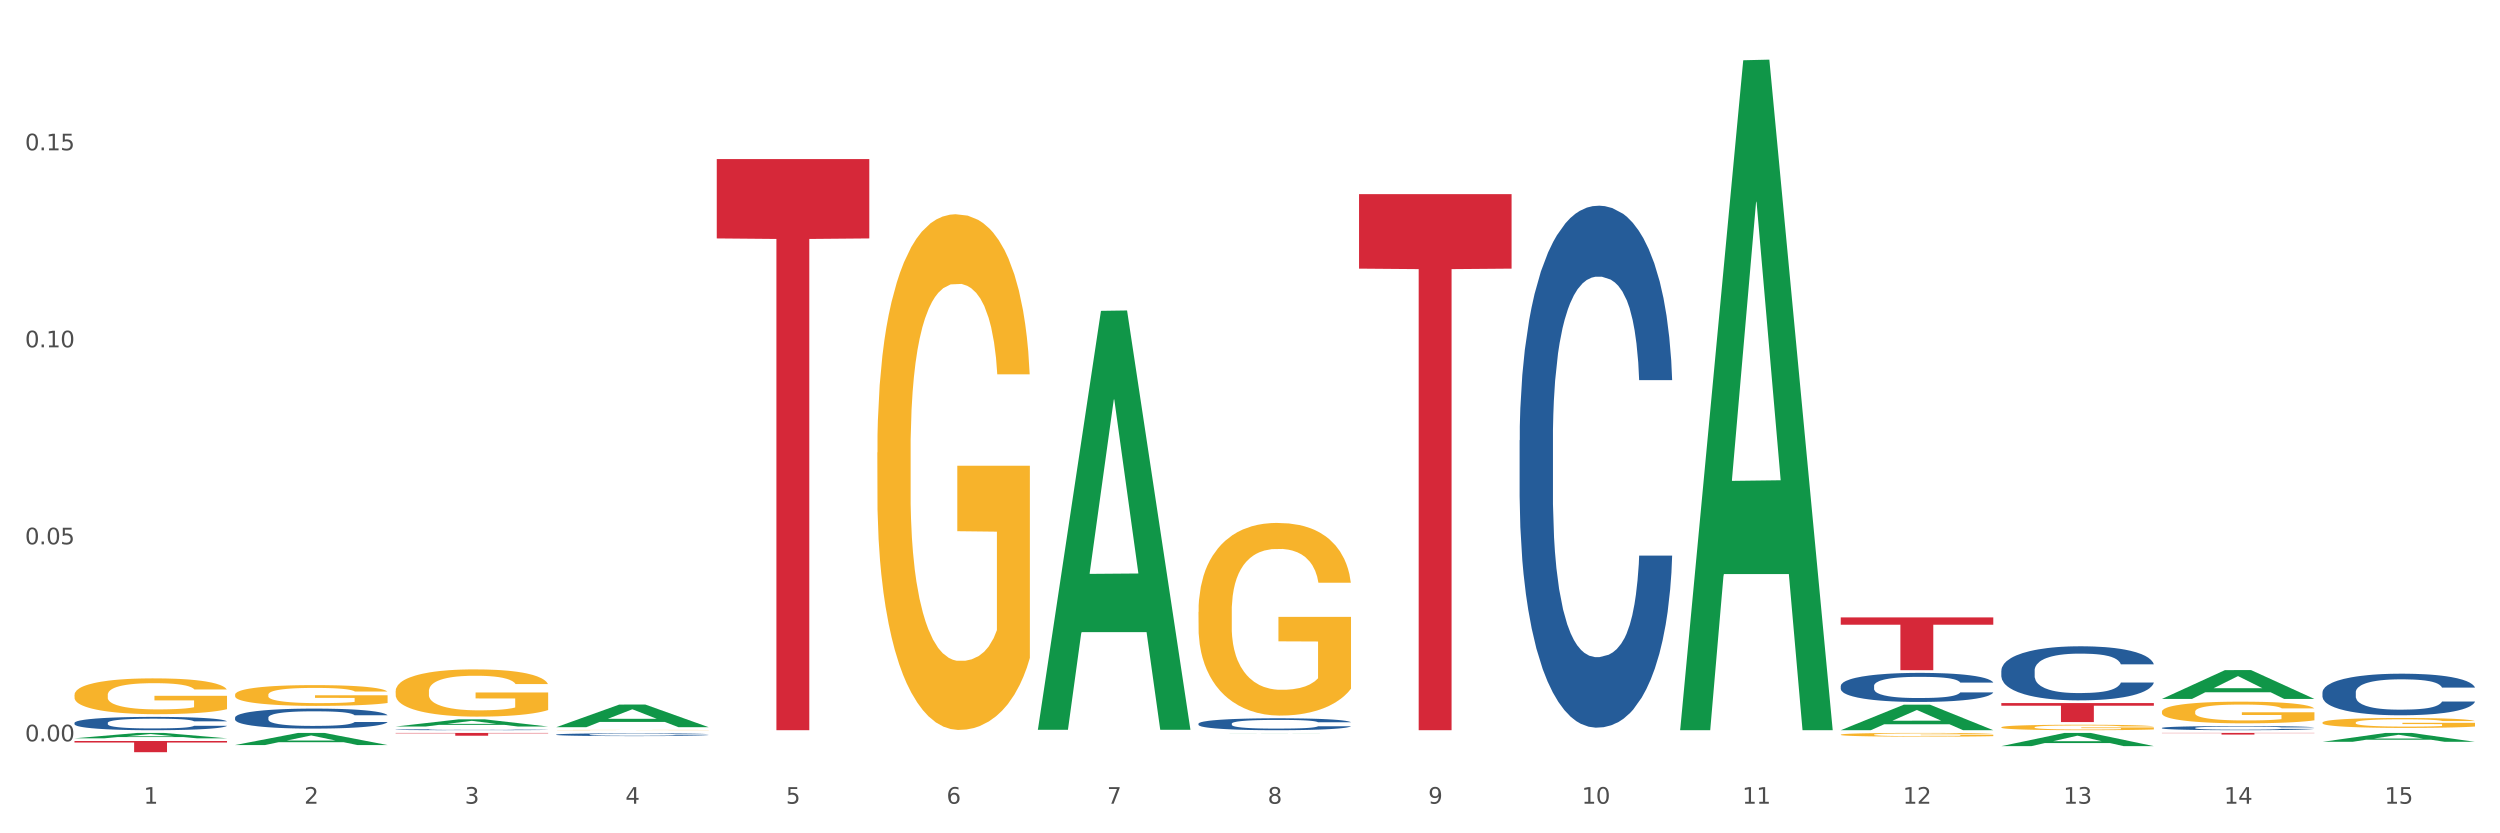 <?xml version="1.0" encoding="utf-8" standalone="no"?>
<!DOCTYPE svg PUBLIC "-//W3C//DTD SVG 1.1//EN"
  "http://www.w3.org/Graphics/SVG/1.1/DTD/svg11.dtd">
<svg xmlns:xlink="http://www.w3.org/1999/xlink" width="1080pt" height="360pt" viewBox="0 0 1080 360" xmlns="http://www.w3.org/2000/svg" version="1.1">
 <rect x="0" y="0" width="1080" height="360" fill="#333333" stroke="none"/>
 <defs>
  <style type="text/css">*{stroke-linejoin: round; stroke-linecap: butt}</style>
 </defs>
 <g id="figure_1">
  <g id="patch_1">
   <path d="M 0 360 
L 1080 360 
L 1080 0 
L 0 0 
z
" style="fill: #ffffff; stroke: #ffffff; stroke-linejoin: miter"/>
  </g>
  <g id="axes_1">
   <g id="matplotlib.axis_1">
    <g id="xtick_1">
     <g id="text_1">
      <!-- 1 -->
      <g style="fill: #4d4d4d" transform="translate(62.07 347.204) scale(0.096 -0.096)">
       <defs>
        <path id="DejaVuSans-31" d="M 794 531 
L 1825 531 
L 1825 4091 
L 703 3866 
L 703 4441 
L 1819 4666 
L 2450 4666 
L 2450 531 
L 3481 531 
L 3481 0 
L 794 0 
L 794 531 
z
" transform="scale(0.016)"/>
       </defs>
       <use xlink:href="#DejaVuSans-31"/>
      </g>
     </g>
    </g>
    <g id="xtick_2">
     <g id="text_2">
      <!-- 2 -->
      <g style="fill: #4d4d4d" transform="translate(131.436 347.204) scale(0.096 -0.096)">
       <defs>
        <path id="DejaVuSans-32" d="M 1228 531 
L 3431 531 
L 3431 0 
L 469 0 
L 469 531 
Q 828 903 1448 1529 
Q 2069 2156 2228 2338 
Q 2531 2678 2651 2914 
Q 2772 3150 2772 3378 
Q 2772 3750 2511 3984 
Q 2250 4219 1831 4219 
Q 1534 4219 1204 4116 
Q 875 4013 500 3803 
L 500 4441 
Q 881 4594 1212 4672 
Q 1544 4750 1819 4750 
Q 2544 4750 2975 4387 
Q 3406 4025 3406 3419 
Q 3406 3131 3298 2873 
Q 3191 2616 2906 2266 
Q 2828 2175 2409 1742 
Q 1991 1309 1228 531 
z
" transform="scale(0.016)"/>
       </defs>
       <use xlink:href="#DejaVuSans-32"/>
      </g>
     </g>
    </g>
    <g id="xtick_3">
     <g id="text_3">
      <!-- 3 -->
      <g style="fill: #4d4d4d" transform="translate(200.802 347.204) scale(0.096 -0.096)">
       <defs>
        <path id="DejaVuSans-33" d="M 2597 2516 
Q 3050 2419 3304 2112 
Q 3559 1806 3559 1356 
Q 3559 666 3084 287 
Q 2609 -91 1734 -91 
Q 1441 -91 1130 -33 
Q 819 25 488 141 
L 488 750 
Q 750 597 1062 519 
Q 1375 441 1716 441 
Q 2309 441 2620 675 
Q 2931 909 2931 1356 
Q 2931 1769 2642 2001 
Q 2353 2234 1838 2234 
L 1294 2234 
L 1294 2753 
L 1863 2753 
Q 2328 2753 2575 2939 
Q 2822 3125 2822 3475 
Q 2822 3834 2567 4026 
Q 2313 4219 1838 4219 
Q 1578 4219 1281 4162 
Q 984 4106 628 3988 
L 628 4550 
Q 988 4650 1302 4700 
Q 1616 4750 1894 4750 
Q 2613 4750 3031 4423 
Q 3450 4097 3450 3541 
Q 3450 3153 3228 2886 
Q 3006 2619 2597 2516 
z
" transform="scale(0.016)"/>
       </defs>
       <use xlink:href="#DejaVuSans-33"/>
      </g>
     </g>
    </g>
    <g id="xtick_4">
     <g id="text_4">
      <!-- 4 -->
      <g style="fill: #4d4d4d" transform="translate(270.169 347.204) scale(0.096 -0.096)">
       <defs>
        <path id="DejaVuSans-34" d="M 2419 4116 
L 825 1625 
L 2419 1625 
L 2419 4116 
z
M 2253 4666 
L 3047 4666 
L 3047 1625 
L 3713 1625 
L 3713 1100 
L 3047 1100 
L 3047 0 
L 2419 0 
L 2419 1100 
L 313 1100 
L 313 1709 
L 2253 4666 
z
" transform="scale(0.016)"/>
       </defs>
       <use xlink:href="#DejaVuSans-34"/>
      </g>
     </g>
    </g>
    <g id="xtick_5">
     <g id="text_5">
      <!-- 5 -->
      <g style="fill: #4d4d4d" transform="translate(339.535 347.204) scale(0.096 -0.096)">
       <defs>
        <path id="DejaVuSans-35" d="M 691 4666 
L 3169 4666 
L 3169 4134 
L 1269 4134 
L 1269 2991 
Q 1406 3038 1543 3061 
Q 1681 3084 1819 3084 
Q 2600 3084 3056 2656 
Q 3513 2228 3513 1497 
Q 3513 744 3044 326 
Q 2575 -91 1722 -91 
Q 1428 -91 1123 -41 
Q 819 9 494 109 
L 494 744 
Q 775 591 1075 516 
Q 1375 441 1709 441 
Q 2250 441 2565 725 
Q 2881 1009 2881 1497 
Q 2881 1984 2565 2268 
Q 2250 2553 1709 2553 
Q 1456 2553 1204 2497 
Q 953 2441 691 2322 
L 691 4666 
z
" transform="scale(0.016)"/>
       </defs>
       <use xlink:href="#DejaVuSans-35"/>
      </g>
     </g>
    </g>
    <g id="xtick_6">
     <g id="text_6">
      <!-- 6 -->
      <g style="fill: #4d4d4d" transform="translate(408.901 347.204) scale(0.096 -0.096)">
       <defs>
        <path id="DejaVuSans-36" d="M 2113 2584 
Q 1688 2584 1439 2293 
Q 1191 2003 1191 1497 
Q 1191 994 1439 701 
Q 1688 409 2113 409 
Q 2538 409 2786 701 
Q 3034 994 3034 1497 
Q 3034 2003 2786 2293 
Q 2538 2584 2113 2584 
z
M 3366 4563 
L 3366 3988 
Q 3128 4100 2886 4159 
Q 2644 4219 2406 4219 
Q 1781 4219 1451 3797 
Q 1122 3375 1075 2522 
Q 1259 2794 1537 2939 
Q 1816 3084 2150 3084 
Q 2853 3084 3261 2657 
Q 3669 2231 3669 1497 
Q 3669 778 3244 343 
Q 2819 -91 2113 -91 
Q 1303 -91 875 529 
Q 447 1150 447 2328 
Q 447 3434 972 4092 
Q 1497 4750 2381 4750 
Q 2619 4750 2861 4703 
Q 3103 4656 3366 4563 
z
" transform="scale(0.016)"/>
       </defs>
       <use xlink:href="#DejaVuSans-36"/>
      </g>
     </g>
    </g>
    <g id="xtick_7">
     <g id="text_7">
      <!-- 7 -->
      <g style="fill: #4d4d4d" transform="translate(478.267 347.204) scale(0.096 -0.096)">
       <defs>
        <path id="DejaVuSans-37" d="M 525 4666 
L 3525 4666 
L 3525 4397 
L 1831 0 
L 1172 0 
L 2766 4134 
L 525 4134 
L 525 4666 
z
" transform="scale(0.016)"/>
       </defs>
       <use xlink:href="#DejaVuSans-37"/>
      </g>
     </g>
    </g>
    <g id="xtick_8">
     <g id="text_8">
      <!-- 8 -->
      <g style="fill: #4d4d4d" transform="translate(547.634 347.204) scale(0.096 -0.096)">
       <defs>
        <path id="DejaVuSans-38" d="M 2034 2216 
Q 1584 2216 1326 1975 
Q 1069 1734 1069 1313 
Q 1069 891 1326 650 
Q 1584 409 2034 409 
Q 2484 409 2743 651 
Q 3003 894 3003 1313 
Q 3003 1734 2745 1975 
Q 2488 2216 2034 2216 
z
M 1403 2484 
Q 997 2584 770 2862 
Q 544 3141 544 3541 
Q 544 4100 942 4425 
Q 1341 4750 2034 4750 
Q 2731 4750 3128 4425 
Q 3525 4100 3525 3541 
Q 3525 3141 3298 2862 
Q 3072 2584 2669 2484 
Q 3125 2378 3379 2068 
Q 3634 1759 3634 1313 
Q 3634 634 3220 271 
Q 2806 -91 2034 -91 
Q 1263 -91 848 271 
Q 434 634 434 1313 
Q 434 1759 690 2068 
Q 947 2378 1403 2484 
z
M 1172 3481 
Q 1172 3119 1398 2916 
Q 1625 2713 2034 2713 
Q 2441 2713 2670 2916 
Q 2900 3119 2900 3481 
Q 2900 3844 2670 4047 
Q 2441 4250 2034 4250 
Q 1625 4250 1398 4047 
Q 1172 3844 1172 3481 
z
" transform="scale(0.016)"/>
       </defs>
       <use xlink:href="#DejaVuSans-38"/>
      </g>
     </g>
    </g>
    <g id="xtick_9">
     <g id="text_9">
      <!-- 9 -->
      <g style="fill: #4d4d4d" transform="translate(617 347.204) scale(0.096 -0.096)">
       <defs>
        <path id="DejaVuSans-39" d="M 703 97 
L 703 672 
Q 941 559 1184 500 
Q 1428 441 1663 441 
Q 2288 441 2617 861 
Q 2947 1281 2994 2138 
Q 2813 1869 2534 1725 
Q 2256 1581 1919 1581 
Q 1219 1581 811 2004 
Q 403 2428 403 3163 
Q 403 3881 828 4315 
Q 1253 4750 1959 4750 
Q 2769 4750 3195 4129 
Q 3622 3509 3622 2328 
Q 3622 1225 3098 567 
Q 2575 -91 1691 -91 
Q 1453 -91 1209 -44 
Q 966 3 703 97 
z
M 1959 2075 
Q 2384 2075 2632 2365 
Q 2881 2656 2881 3163 
Q 2881 3666 2632 3958 
Q 2384 4250 1959 4250 
Q 1534 4250 1286 3958 
Q 1038 3666 1038 3163 
Q 1038 2656 1286 2365 
Q 1534 2075 1959 2075 
z
" transform="scale(0.016)"/>
       </defs>
       <use xlink:href="#DejaVuSans-39"/>
      </g>
     </g>
    </g>
    <g id="xtick_10">
     <g id="text_10">
      <!-- 10 -->
      <g style="fill: #4d4d4d" transform="translate(683.312 347.204) scale(0.096 -0.096)">
       <defs>
        <path id="DejaVuSans-30" d="M 2034 4250 
Q 1547 4250 1301 3770 
Q 1056 3291 1056 2328 
Q 1056 1369 1301 889 
Q 1547 409 2034 409 
Q 2525 409 2770 889 
Q 3016 1369 3016 2328 
Q 3016 3291 2770 3770 
Q 2525 4250 2034 4250 
z
M 2034 4750 
Q 2819 4750 3233 4129 
Q 3647 3509 3647 2328 
Q 3647 1150 3233 529 
Q 2819 -91 2034 -91 
Q 1250 -91 836 529 
Q 422 1150 422 2328 
Q 422 3509 836 4129 
Q 1250 4750 2034 4750 
z
" transform="scale(0.016)"/>
       </defs>
       <use xlink:href="#DejaVuSans-31"/>
       <use xlink:href="#DejaVuSans-30" transform="translate(63.623 0)"/>
      </g>
     </g>
    </g>
    <g id="xtick_11">
     <g id="text_11">
      <!-- 11 -->
      <g style="fill: #4d4d4d" transform="translate(752.678 347.204) scale(0.096 -0.096)">
       <use xlink:href="#DejaVuSans-31"/>
       <use xlink:href="#DejaVuSans-31" transform="translate(63.623 0)"/>
      </g>
     </g>
    </g>
    <g id="xtick_12">
     <g id="text_12">
      <!-- 12 -->
      <g style="fill: #4d4d4d" transform="translate(822.044 347.204) scale(0.096 -0.096)">
       <use xlink:href="#DejaVuSans-31"/>
       <use xlink:href="#DejaVuSans-32" transform="translate(63.623 0)"/>
      </g>
     </g>
    </g>
    <g id="xtick_13">
     <g id="text_13">
      <!-- 13 -->
      <g style="fill: #4d4d4d" transform="translate(891.411 347.204) scale(0.096 -0.096)">
       <use xlink:href="#DejaVuSans-31"/>
       <use xlink:href="#DejaVuSans-33" transform="translate(63.623 0)"/>
      </g>
     </g>
    </g>
    <g id="xtick_14">
     <g id="text_14">
      <!-- 14 -->
      <g style="fill: #4d4d4d" transform="translate(960.777 347.204) scale(0.096 -0.096)">
       <use xlink:href="#DejaVuSans-31"/>
       <use xlink:href="#DejaVuSans-34" transform="translate(63.623 0)"/>
      </g>
     </g>
    </g>
    <g id="xtick_15">
     <g id="text_15">
      <!-- 15 -->
      <g style="fill: #4d4d4d" transform="translate(1030.143 347.204) scale(0.096 -0.096)">
       <use xlink:href="#DejaVuSans-31"/>
       <use xlink:href="#DejaVuSans-35" transform="translate(63.623 0)"/>
      </g>
     </g>
    </g>
    <g id="xtick_16"/>
    <g id="xtick_17"/>
    <g id="xtick_18"/>
    <g id="xtick_19"/>
    <g id="xtick_20"/>
    <g id="xtick_21"/>
    <g id="xtick_22"/>
    <g id="xtick_23"/>
    <g id="xtick_24"/>
    <g id="xtick_25"/>
    <g id="xtick_26"/>
    <g id="xtick_27"/>
    <g id="xtick_28"/>
    <g id="xtick_29"/>
   </g>
   <g id="matplotlib.axis_2">
    <g id="ytick_1">
     <g id="text_16">
      <!-- 0.00 -->
      <g style="fill: #4d4d4d" transform="translate(10.8 320.263) scale(0.096 -0.096)">
       <defs>
        <path id="DejaVuSans-2e" d="M 684 794 
L 1344 794 
L 1344 0 
L 684 0 
L 684 794 
z
" transform="scale(0.016)"/>
       </defs>
       <use xlink:href="#DejaVuSans-30"/>
       <use xlink:href="#DejaVuSans-2e" transform="translate(63.623 0)"/>
       <use xlink:href="#DejaVuSans-30" transform="translate(95.41 0)"/>
       <use xlink:href="#DejaVuSans-30" transform="translate(159.033 0)"/>
      </g>
     </g>
    </g>
    <g id="ytick_2">
     <g id="text_17">
      <!-- 0.05 -->
      <g style="fill: #4d4d4d" transform="translate(10.8 235.153) scale(0.096 -0.096)">
       <use xlink:href="#DejaVuSans-30"/>
       <use xlink:href="#DejaVuSans-2e" transform="translate(63.623 0)"/>
       <use xlink:href="#DejaVuSans-30" transform="translate(95.41 0)"/>
       <use xlink:href="#DejaVuSans-35" transform="translate(159.033 0)"/>
      </g>
     </g>
    </g>
    <g id="ytick_3">
     <g id="text_18">
      <!-- 0.10 -->
      <g style="fill: #4d4d4d" transform="translate(10.8 150.043) scale(0.096 -0.096)">
       <use xlink:href="#DejaVuSans-30"/>
       <use xlink:href="#DejaVuSans-2e" transform="translate(63.623 0)"/>
       <use xlink:href="#DejaVuSans-31" transform="translate(95.41 0)"/>
       <use xlink:href="#DejaVuSans-30" transform="translate(159.033 0)"/>
      </g>
     </g>
    </g>
    <g id="ytick_4">
     <g id="text_19">
      <!-- 0.15 -->
      <g style="fill: #4d4d4d" transform="translate(10.8 64.933) scale(0.096 -0.096)">
       <use xlink:href="#DejaVuSans-30"/>
       <use xlink:href="#DejaVuSans-2e" transform="translate(63.623 0)"/>
       <use xlink:href="#DejaVuSans-31" transform="translate(95.41 0)"/>
       <use xlink:href="#DejaVuSans-35" transform="translate(159.033 0)"/>
      </g>
     </g>
    </g>
    <g id="ytick_5"/>
    <g id="ytick_6"/>
    <g id="ytick_7"/>
    <g id="ytick_8"/>
   </g>
   <g id="PolyCollection_1">
    <path d="M 32.175 318.943 
L 32.243 318.941 
L 59.417 316.618 
L 70.695 316.616 
L 98.073 318.947 
L 85.029 318.947 
L 79.119 318.404 
L 51.061 318.404 
L 50.857 318.413 
L 45.151 318.947 
L 32.175 318.947 
L 32.175 318.943 
L 54.594 318.08 
L 75.586 318.078 
L 65.192 317.113 
L 65.056 317.108 
L 64.92 317.115 
L 54.526 318.078 
L 54.594 318.08 
L 32.175 318.943 
z
" clip-path="url(#p300f08dc35)" style="fill: #109648"/>
    <path d="M 101.541 321.851 
L 101.609 321.847 
L 128.784 316.621 
L 140.061 316.616 
L 167.439 321.861 
L 154.395 321.861 
L 148.485 320.64 
L 120.427 320.64 
L 120.224 320.66 
L 114.517 321.861 
L 101.541 321.861 
L 101.541 321.851 
L 123.96 319.911 
L 144.952 319.906 
L 134.558 317.734 
L 134.422 317.724 
L 134.286 317.739 
L 123.892 319.906 
L 123.96 319.911 
L 101.541 321.851 
z
" clip-path="url(#p300f08dc35)" style="fill: #109648"/>
    <path d="M 170.907 313.855 
L 170.975 313.852 
L 198.15 310.757 
L 209.427 310.754 
L 236.805 313.861 
L 223.762 313.861 
L 217.851 313.137 
L 189.794 313.137 
L 189.59 313.149 
L 183.883 313.861 
L 170.907 313.861 
L 170.907 313.855 
L 193.326 312.705 
L 214.319 312.703 
L 203.924 311.416 
L 203.788 311.41 
L 203.653 311.419 
L 193.258 312.703 
L 193.326 312.705 
L 170.907 313.855 
z
" clip-path="url(#p300f08dc35)" style="fill: #109648"/>
    <path d="M 240.274 314.145 
L 240.342 314.136 
L 267.516 304.375 
L 278.793 304.366 
L 306.172 314.163 
L 293.128 314.163 
L 287.217 311.882 
L 259.16 311.882 
L 258.956 311.919 
L 253.249 314.163 
L 240.274 314.163 
L 240.274 314.145 
L 262.693 310.52 
L 283.685 310.511 
L 273.291 306.454 
L 273.155 306.435 
L 273.019 306.463 
L 262.625 310.511 
L 262.693 310.52 
L 240.274 314.145 
z
" clip-path="url(#p300f08dc35)" style="fill: #109648"/>
    <path d="M 587.105 83.866 
L 653.003 83.866 
L 653.003 116.049 
L 627.081 116.266 
L 627.081 315.452 
L 612.871 315.452 
L 612.871 116.266 
L 587.105 116.049 
L 587.105 84.083 
L 587.105 83.866 
z
" clip-path="url(#p300f08dc35)" style="fill: #d62839"/>
    <path d="M 309.64 68.711 
L 375.538 68.711 
L 375.538 103 
L 349.616 103.231 
L 349.616 315.452 
L 335.406 315.452 
L 335.406 103.231 
L 309.64 103 
L 309.64 68.942 
L 309.64 68.711 
z
" clip-path="url(#p300f08dc35)" style="fill: #d62839"/>
    <path d="M 170.907 316.616 
L 236.805 316.616 
L 236.805 316.786 
L 210.883 316.787 
L 210.883 317.838 
L 196.673 317.838 
L 196.673 316.787 
L 170.907 316.786 
L 170.907 316.617 
L 170.907 316.616 
z
" clip-path="url(#p300f08dc35)" style="fill: #d62839"/>
    <path d="M 32.175 320.111 
L 98.073 320.111 
L 98.073 320.783 
L 72.151 320.788 
L 72.151 324.95 
L 57.941 324.95 
L 57.941 320.788 
L 32.175 320.783 
L 32.175 320.115 
L 32.175 320.111 
z
" clip-path="url(#p300f08dc35)" style="fill: #d62839"/>
    <path d="M 517.739 317.015 
L 517.806 317.015 
L 544.981 316.958 
L 556.258 316.958 
L 583.636 317.015 
L 570.593 317.015 
L 564.682 317.002 
L 536.625 317.002 
L 536.421 317.002 
L 530.714 317.015 
L 517.739 317.015 
L 517.739 317.015 
L 540.157 316.994 
L 561.15 316.994 
L 550.755 316.97 
L 550.62 316.97 
L 550.484 316.97 
L 540.089 316.994 
L 540.157 316.994 
L 517.739 317.015 
z
" clip-path="url(#p300f08dc35)" style="fill: #109648"/>
    <path d="M 448.372 314.94 
L 448.44 314.77 
L 475.615 134.288 
L 486.892 134.118 
L 514.27 315.281 
L 501.227 315.281 
L 495.316 273.095 
L 467.259 273.095 
L 467.055 273.775 
L 461.348 315.281 
L 448.372 315.281 
L 448.372 314.94 
L 470.791 247.919 
L 491.783 247.749 
L 481.389 172.732 
L 481.253 172.392 
L 481.117 172.902 
L 470.723 247.749 
L 470.791 247.919 
L 448.372 314.94 
z
" clip-path="url(#p300f08dc35)" style="fill: #109648"/>
    <path d="M 795.203 266.707 
L 861.101 266.707 
L 861.101 269.877 
L 835.179 269.898 
L 835.179 289.52 
L 820.969 289.52 
L 820.969 269.898 
L 795.203 269.877 
L 795.203 266.728 
L 795.203 266.707 
z
" clip-path="url(#p300f08dc35)" style="fill: #d62839"/>
    <path d="M 864.57 322.326 
L 864.638 322.32 
L 891.812 316.621 
L 903.089 316.616 
L 930.468 322.336 
L 917.424 322.336 
L 911.513 321.004 
L 883.456 321.004 
L 883.252 321.026 
L 877.545 322.336 
L 864.57 322.336 
L 864.57 322.326 
L 886.989 320.209 
L 907.981 320.204 
L 897.587 317.835 
L 897.451 317.824 
L 897.315 317.841 
L 886.921 320.204 
L 886.989 320.209 
L 864.57 322.326 
z
" clip-path="url(#p300f08dc35)" style="fill: #109648"/>
    <path d="M 1003.302 320.463 
L 1003.37 320.459 
L 1030.544 316.62 
L 1041.822 316.616 
L 1069.2 320.47 
L 1056.156 320.47 
L 1050.246 319.573 
L 1022.188 319.573 
L 1021.984 319.587 
L 1016.278 320.47 
L 1003.302 320.47 
L 1003.302 320.463 
L 1025.721 319.037 
L 1046.713 319.033 
L 1036.319 317.437 
L 1036.183 317.43 
L 1036.047 317.441 
L 1025.653 319.033 
L 1025.721 319.037 
L 1003.302 320.463 
z
" clip-path="url(#p300f08dc35)" style="fill: #109648"/>
    <path d="M 725.837 314.908 
L 725.905 314.636 
L 753.08 26.032 
L 764.357 25.759 
L 791.735 315.452 
L 778.691 315.452 
L 772.781 247.993 
L 744.723 247.993 
L 744.52 249.082 
L 738.813 315.452 
L 725.837 315.452 
L 725.837 314.908 
L 748.256 207.736 
L 769.248 207.464 
L 758.854 87.506 
L 758.718 86.962 
L 758.582 87.778 
L 748.188 207.464 
L 748.256 207.736 
L 725.837 314.908 
z
" clip-path="url(#p300f08dc35)" style="fill: #109648"/>
    <path d="M 933.936 316.616 
L 999.834 316.616 
L 999.834 316.716 
L 973.912 316.717 
L 973.912 317.337 
L 959.702 317.337 
L 959.702 316.717 
L 933.936 316.716 
L 933.936 316.617 
L 933.936 316.616 
z
" clip-path="url(#p300f08dc35)" style="fill: #d62839"/>
    <path d="M 864.57 303.727 
L 930.468 303.727 
L 930.468 304.866 
L 904.546 304.873 
L 904.546 311.921 
L 890.335 311.921 
L 890.335 304.873 
L 864.57 304.866 
L 864.57 303.735 
L 864.57 303.727 
z
" clip-path="url(#p300f08dc35)" style="fill: #d62839"/>
    <path d="M 795.203 315.432 
L 795.271 315.421 
L 822.446 304.421 
L 833.723 304.41 
L 861.101 315.452 
L 848.058 315.452 
L 842.147 312.881 
L 814.09 312.881 
L 813.886 312.923 
L 808.179 315.452 
L 795.203 315.452 
L 795.203 315.432 
L 817.622 311.347 
L 838.615 311.336 
L 828.22 306.764 
L 828.084 306.743 
L 827.949 306.774 
L 817.554 311.336 
L 817.622 311.347 
L 795.203 315.432 
z
" clip-path="url(#p300f08dc35)" style="fill: #109648"/>
    <path d="M 933.936 301.93 
L 934.004 301.918 
L 961.178 289.487 
L 972.456 289.475 
L 999.834 301.953 
L 986.79 301.953 
L 980.88 299.048 
L 952.822 299.048 
L 952.618 299.094 
L 946.912 301.953 
L 933.936 301.953 
L 933.936 301.93 
L 956.355 297.313 
L 977.347 297.302 
L 966.953 292.135 
L 966.817 292.111 
L 966.681 292.146 
L 956.287 297.302 
L 956.355 297.313 
L 933.936 301.93 
z
" clip-path="url(#p300f08dc35)" style="fill: #109648"/>
    <path d="M 240.274 317.332 
L 240.352 317.331 
L 240.352 317.3 
L 240.585 317.258 
L 241.442 317.181 
L 242.533 317.123 
L 244.402 317.054 
L 245.415 317.025 
L 246.739 316.993 
L 249.465 316.942 
L 252.581 316.897 
L 254.762 316.873 
L 256.398 316.858 
L 260.059 316.83 
L 262.162 316.818 
L 264.343 316.808 
L 266.212 316.801 
L 269.328 316.794 
L 271.821 316.79 
L 274.703 316.789 
L 277.117 316.79 
L 280.311 316.795 
L 284.985 316.808 
L 286.776 316.816 
L 289.191 316.829 
L 291.683 316.847 
L 293.709 316.864 
L 296.045 316.89 
L 298.46 316.923 
L 300.797 316.965 
L 302.433 317.003 
L 303.757 317.044 
L 304.925 317.094 
L 305.782 317.148 
L 306.172 317.193 
L 291.917 317.193 
L 291.528 317.152 
L 290.749 317.108 
L 289.97 317.078 
L 289.113 317.054 
L 287.789 317.027 
L 286.62 317.009 
L 284.673 316.988 
L 282.881 316.975 
L 281.401 316.967 
L 279.61 316.96 
L 275.793 316.954 
L 273.067 316.954 
L 271.353 316.956 
L 269.25 316.961 
L 267.458 316.969 
L 265.355 316.982 
L 263.72 316.997 
L 262.084 317.016 
L 261.149 317.029 
L 259.747 317.053 
L 258.812 317.073 
L 257.566 317.107 
L 256.865 317.131 
L 255.619 317.194 
L 255.073 317.241 
L 254.84 317.273 
L 254.684 317.308 
L 254.684 317.48 
L 255.151 317.558 
L 255.541 317.591 
L 256.164 317.628 
L 257.332 317.677 
L 259.046 317.724 
L 260.838 317.758 
L 262.318 317.779 
L 263.72 317.795 
L 265.122 317.807 
L 266.835 317.818 
L 268.237 317.825 
L 270.341 317.831 
L 272.833 317.835 
L 274.78 317.835 
L 278.753 317.829 
L 280.545 317.824 
L 282.258 317.816 
L 284.128 317.804 
L 285.608 317.79 
L 286.465 317.781 
L 287.867 317.76 
L 288.957 317.737 
L 289.892 317.712 
L 290.515 317.69 
L 291.216 317.657 
L 291.761 317.619 
L 291.917 317.599 
L 306.172 317.599 
L 305.86 317.639 
L 305.315 317.678 
L 304.224 317.73 
L 303.367 317.76 
L 302.043 317.796 
L 300.641 317.827 
L 298.694 317.861 
L 296.902 317.886 
L 295.033 317.909 
L 293.008 317.928 
L 289.347 317.956 
L 288.022 317.964 
L 285.218 317.977 
L 283.037 317.985 
L 279.844 317.992 
L 276.572 317.997 
L 273.145 317.998 
L 270.107 317.996 
L 266.757 317.989 
L 264.654 317.983 
L 262.318 317.973 
L 259.591 317.957 
L 257.021 317.938 
L 254.606 317.916 
L 252.347 317.891 
L 250.244 317.862 
L 247.518 317.815 
L 245.493 317.768 
L 244.013 317.725 
L 243 317.689 
L 241.987 317.643 
L 241.442 317.611 
L 240.585 317.533 
L 240.274 317.462 
L 240.274 317.332 
z
" clip-path="url(#p300f08dc35)" style="fill: #255c99"/>
    <path d="M 517.739 312.613 
L 517.816 312.608 
L 517.816 312.476 
L 518.05 312.298 
L 518.907 311.968 
L 519.997 311.718 
L 521.867 311.426 
L 522.88 311.304 
L 524.204 311.167 
L 526.93 310.946 
L 530.046 310.758 
L 532.227 310.654 
L 533.863 310.588 
L 537.523 310.471 
L 539.627 310.419 
L 541.808 310.376 
L 543.677 310.348 
L 546.793 310.315 
L 549.285 310.301 
L 552.167 310.296 
L 554.582 310.301 
L 557.776 310.32 
L 562.449 310.376 
L 564.241 310.409 
L 566.656 310.466 
L 569.148 310.541 
L 571.173 310.616 
L 573.51 310.725 
L 575.925 310.866 
L 578.262 311.045 
L 579.898 311.21 
L 581.222 311.384 
L 582.39 311.596 
L 583.247 311.827 
L 583.636 312.02 
L 569.382 312.02 
L 568.992 311.846 
L 568.214 311.657 
L 567.435 311.53 
L 566.578 311.426 
L 565.254 311.309 
L 564.085 311.233 
L 562.138 311.144 
L 560.346 311.087 
L 558.866 311.054 
L 557.075 311.026 
L 553.258 310.998 
L 550.532 310.998 
L 548.818 311.007 
L 546.715 311.031 
L 544.923 311.064 
L 542.82 311.12 
L 541.184 311.182 
L 539.549 311.262 
L 538.614 311.318 
L 537.212 311.422 
L 536.277 311.506 
L 535.031 311.652 
L 534.33 311.756 
L 533.084 312.024 
L 532.538 312.222 
L 532.305 312.359 
L 532.149 312.509 
L 532.149 313.244 
L 532.616 313.574 
L 533.006 313.715 
L 533.629 313.875 
L 534.797 314.082 
L 536.511 314.285 
L 538.302 314.431 
L 539.782 314.52 
L 541.184 314.586 
L 542.587 314.638 
L 544.3 314.685 
L 545.702 314.713 
L 547.805 314.741 
L 550.298 314.756 
L 552.245 314.756 
L 556.218 314.732 
L 558.009 314.708 
L 559.723 314.676 
L 561.593 314.624 
L 563.073 314.567 
L 563.929 314.525 
L 565.331 314.435 
L 566.422 314.341 
L 567.357 314.233 
L 567.98 314.139 
L 568.681 313.997 
L 569.226 313.837 
L 569.382 313.753 
L 583.636 313.753 
L 583.325 313.922 
L 582.78 314.087 
L 581.689 314.308 
L 580.832 314.435 
L 579.508 314.591 
L 578.106 314.723 
L 576.159 314.869 
L 574.367 314.977 
L 572.498 315.071 
L 570.472 315.156 
L 566.811 315.274 
L 565.487 315.307 
L 562.683 315.363 
L 560.502 315.396 
L 557.308 315.429 
L 554.037 315.448 
L 550.61 315.452 
L 547.572 315.443 
L 544.222 315.415 
L 542.119 315.387 
L 539.782 315.344 
L 537.056 315.278 
L 534.486 315.198 
L 532.071 315.104 
L 529.812 314.996 
L 527.709 314.873 
L 524.983 314.671 
L 522.957 314.473 
L 521.477 314.289 
L 520.465 314.134 
L 519.452 313.936 
L 518.907 313.8 
L 518.05 313.47 
L 517.739 313.164 
L 517.739 312.613 
z
" clip-path="url(#p300f08dc35)" style="fill: #255c99"/>
    <path d="M 656.471 190.175 
L 656.549 189.97 
L 656.549 184.203 
L 656.783 176.378 
L 657.639 161.962 
L 658.73 151.047 
L 660.599 138.279 
L 661.612 132.924 
L 662.936 126.952 
L 665.662 117.273 
L 668.778 109.036 
L 670.959 104.505 
L 672.595 101.622 
L 676.256 96.473 
L 678.359 94.208 
L 680.54 92.355 
L 682.41 91.119 
L 685.525 89.677 
L 688.018 89.06 
L 690.9 88.854 
L 693.315 89.06 
L 696.508 89.883 
L 701.182 92.355 
L 702.973 93.796 
L 705.388 96.267 
L 707.881 99.562 
L 709.906 102.857 
L 712.243 107.594 
L 714.657 113.772 
L 716.994 121.598 
L 718.63 128.806 
L 719.954 136.425 
L 721.123 145.693 
L 721.979 155.784 
L 722.369 164.227 
L 708.114 164.227 
L 707.725 156.607 
L 706.946 148.37 
L 706.167 142.81 
L 705.31 138.279 
L 703.986 133.13 
L 702.818 129.835 
L 700.87 125.923 
L 699.079 123.451 
L 697.599 122.01 
L 695.807 120.774 
L 691.99 119.538 
L 689.264 119.538 
L 687.55 119.95 
L 685.447 120.98 
L 683.656 122.422 
L 681.553 124.893 
L 679.917 127.57 
L 678.281 131.071 
L 677.346 133.542 
L 675.944 138.073 
L 675.01 141.78 
L 673.763 148.164 
L 673.062 152.695 
L 671.816 164.433 
L 671.271 173.083 
L 671.037 179.055 
L 670.881 185.645 
L 670.881 217.771 
L 671.349 232.187 
L 671.738 238.365 
L 672.361 245.367 
L 673.53 254.428 
L 675.243 263.284 
L 677.035 269.668 
L 678.515 273.581 
L 679.917 276.464 
L 681.319 278.729 
L 683.033 280.789 
L 684.435 282.024 
L 686.538 283.26 
L 689.03 283.878 
L 690.978 283.878 
L 694.95 282.848 
L 696.742 281.818 
L 698.456 280.377 
L 700.325 278.111 
L 701.805 275.64 
L 702.662 273.787 
L 704.064 269.874 
L 705.154 265.755 
L 706.089 261.018 
L 706.712 256.9 
L 707.413 250.721 
L 707.959 243.72 
L 708.114 240.013 
L 722.369 240.013 
L 722.057 247.426 
L 721.512 254.634 
L 720.422 264.313 
L 719.565 269.874 
L 718.241 276.67 
L 716.838 282.436 
L 714.891 288.82 
L 713.1 293.557 
L 711.23 297.675 
L 709.205 301.382 
L 705.544 306.531 
L 704.22 307.972 
L 701.416 310.444 
L 699.235 311.885 
L 696.041 313.327 
L 692.769 314.151 
L 689.342 314.357 
L 686.304 313.945 
L 682.955 312.709 
L 680.852 311.473 
L 678.515 309.62 
L 675.789 306.737 
L 673.218 303.236 
L 670.803 299.117 
L 668.544 294.38 
L 666.441 289.026 
L 663.715 280.171 
L 661.69 271.521 
L 660.21 263.49 
L 659.197 256.694 
L 658.185 248.044 
L 657.639 242.072 
L 656.783 227.656 
L 656.471 214.27 
L 656.471 190.175 
z
" clip-path="url(#p300f08dc35)" style="fill: #255c99"/>
    <path d="M 795.203 296.328 
L 795.281 296.317 
L 795.281 295.996 
L 795.515 295.56 
L 796.372 294.757 
L 797.462 294.149 
L 799.332 293.437 
L 800.344 293.139 
L 801.669 292.806 
L 804.395 292.267 
L 807.511 291.808 
L 809.692 291.556 
L 811.327 291.395 
L 814.988 291.108 
L 817.092 290.982 
L 819.273 290.879 
L 821.142 290.81 
L 824.258 290.73 
L 826.75 290.695 
L 829.632 290.684 
L 832.047 290.695 
L 835.241 290.741 
L 839.914 290.879 
L 841.706 290.959 
L 844.121 291.097 
L 846.613 291.28 
L 848.638 291.464 
L 850.975 291.728 
L 853.39 292.072 
L 855.727 292.508 
L 857.362 292.909 
L 858.687 293.334 
L 859.855 293.85 
L 860.712 294.412 
L 861.101 294.883 
L 846.847 294.883 
L 846.457 294.458 
L 845.678 293.999 
L 844.899 293.69 
L 844.043 293.437 
L 842.718 293.15 
L 841.55 292.967 
L 839.603 292.749 
L 837.811 292.611 
L 836.331 292.531 
L 834.54 292.462 
L 830.723 292.393 
L 827.997 292.393 
L 826.283 292.416 
L 824.18 292.473 
L 822.388 292.554 
L 820.285 292.691 
L 818.649 292.841 
L 817.014 293.036 
L 816.079 293.173 
L 814.677 293.426 
L 813.742 293.632 
L 812.496 293.988 
L 811.795 294.24 
L 810.548 294.894 
L 810.003 295.376 
L 809.77 295.709 
L 809.614 296.076 
L 809.614 297.866 
L 810.081 298.669 
L 810.471 299.013 
L 811.094 299.403 
L 812.262 299.908 
L 813.976 300.401 
L 815.767 300.757 
L 817.247 300.975 
L 818.649 301.136 
L 820.051 301.262 
L 821.765 301.377 
L 823.167 301.445 
L 825.27 301.514 
L 827.763 301.549 
L 829.71 301.549 
L 833.683 301.491 
L 835.474 301.434 
L 837.188 301.354 
L 839.057 301.227 
L 840.537 301.09 
L 841.394 300.987 
L 842.796 300.769 
L 843.887 300.539 
L 844.822 300.275 
L 845.445 300.046 
L 846.146 299.702 
L 846.691 299.311 
L 846.847 299.105 
L 861.101 299.105 
L 860.79 299.518 
L 860.245 299.92 
L 859.154 300.459 
L 858.297 300.769 
L 856.973 301.147 
L 855.571 301.468 
L 853.624 301.824 
L 851.832 302.088 
L 849.963 302.317 
L 847.937 302.524 
L 844.276 302.811 
L 842.952 302.891 
L 840.148 303.029 
L 837.967 303.109 
L 834.773 303.189 
L 831.502 303.235 
L 828.074 303.247 
L 825.037 303.224 
L 821.687 303.155 
L 819.584 303.086 
L 817.247 302.983 
L 814.521 302.822 
L 811.951 302.627 
L 809.536 302.398 
L 807.277 302.134 
L 805.174 301.836 
L 802.448 301.342 
L 800.422 300.86 
L 798.942 300.413 
L 797.93 300.034 
L 796.917 299.552 
L 796.372 299.22 
L 795.515 298.417 
L 795.203 297.671 
L 795.203 296.328 
z
" clip-path="url(#p300f08dc35)" style="fill: #255c99"/>
    <path d="M 101.541 309.997 
L 101.619 309.99 
L 101.619 309.768 
L 101.853 309.468 
L 102.71 308.916 
L 103.8 308.497 
L 105.67 308.008 
L 106.682 307.802 
L 108.006 307.573 
L 110.733 307.202 
L 113.848 306.886 
L 116.029 306.713 
L 117.665 306.602 
L 121.326 306.405 
L 123.429 306.318 
L 125.61 306.247 
L 127.48 306.199 
L 130.595 306.144 
L 133.088 306.121 
L 135.97 306.113 
L 138.385 306.121 
L 141.578 306.152 
L 146.252 306.247 
L 148.044 306.302 
L 150.458 306.397 
L 152.951 306.523 
L 154.976 306.65 
L 157.313 306.831 
L 159.728 307.068 
L 162.064 307.368 
L 163.7 307.644 
L 165.024 307.937 
L 166.193 308.292 
L 167.05 308.679 
L 167.439 309.003 
L 153.185 309.003 
L 152.795 308.71 
L 152.016 308.395 
L 151.237 308.181 
L 150.38 308.008 
L 149.056 307.81 
L 147.888 307.684 
L 145.941 307.534 
L 144.149 307.439 
L 142.669 307.384 
L 140.877 307.336 
L 137.061 307.289 
L 134.334 307.289 
L 132.621 307.305 
L 130.518 307.344 
L 128.726 307.4 
L 126.623 307.494 
L 124.987 307.597 
L 123.351 307.731 
L 122.417 307.826 
L 121.015 308 
L 120.08 308.142 
L 118.834 308.387 
L 118.133 308.56 
L 116.886 309.01 
L 116.341 309.342 
L 116.107 309.571 
L 115.952 309.824 
L 115.952 311.056 
L 116.419 311.608 
L 116.808 311.845 
L 117.431 312.114 
L 118.6 312.461 
L 120.314 312.801 
L 122.105 313.045 
L 123.585 313.195 
L 124.987 313.306 
L 126.389 313.393 
L 128.103 313.472 
L 129.505 313.519 
L 131.608 313.566 
L 134.101 313.59 
L 136.048 313.59 
L 140.021 313.551 
L 141.812 313.511 
L 143.526 313.456 
L 145.395 313.369 
L 146.875 313.274 
L 147.732 313.203 
L 149.134 313.053 
L 150.225 312.895 
L 151.159 312.714 
L 151.783 312.556 
L 152.484 312.319 
L 153.029 312.05 
L 153.185 311.908 
L 167.439 311.908 
L 167.128 312.193 
L 166.582 312.469 
L 165.492 312.84 
L 164.635 313.053 
L 163.311 313.314 
L 161.909 313.535 
L 159.961 313.78 
L 158.17 313.961 
L 156.3 314.119 
L 154.275 314.261 
L 150.614 314.459 
L 149.29 314.514 
L 146.486 314.609 
L 144.305 314.664 
L 141.111 314.719 
L 137.84 314.751 
L 134.412 314.759 
L 131.374 314.743 
L 128.025 314.696 
L 125.922 314.648 
L 123.585 314.577 
L 120.859 314.467 
L 118.288 314.332 
L 115.874 314.174 
L 113.615 313.993 
L 111.512 313.788 
L 108.785 313.448 
L 106.76 313.116 
L 105.28 312.808 
L 104.267 312.548 
L 103.255 312.216 
L 102.71 311.987 
L 101.853 311.435 
L 101.541 310.921 
L 101.541 309.997 
z
" clip-path="url(#p300f08dc35)" style="fill: #255c99"/>
    <path d="M 933.936 314.458 
L 934.014 314.457 
L 934.014 314.41 
L 934.247 314.348 
L 935.104 314.232 
L 936.195 314.145 
L 938.064 314.043 
L 939.077 314 
L 940.401 313.952 
L 943.127 313.875 
L 946.243 313.809 
L 948.424 313.772 
L 950.06 313.749 
L 953.721 313.708 
L 955.824 313.69 
L 958.005 313.675 
L 959.874 313.665 
L 962.99 313.654 
L 965.483 313.649 
L 968.365 313.647 
L 970.779 313.649 
L 973.973 313.655 
L 978.647 313.675 
L 980.438 313.687 
L 982.853 313.706 
L 985.346 313.733 
L 987.371 313.759 
L 989.708 313.797 
L 992.122 313.847 
L 994.459 313.909 
L 996.095 313.967 
L 997.419 314.028 
L 998.587 314.102 
L 999.444 314.183 
L 999.834 314.25 
L 985.579 314.25 
L 985.19 314.189 
L 984.411 314.124 
L 983.632 314.079 
L 982.775 314.043 
L 981.451 314.001 
L 980.283 313.975 
L 978.335 313.944 
L 976.544 313.924 
L 975.064 313.912 
L 973.272 313.903 
L 969.455 313.893 
L 966.729 313.893 
L 965.015 313.896 
L 962.912 313.904 
L 961.121 313.916 
L 959.018 313.936 
L 957.382 313.957 
L 955.746 313.985 
L 954.811 314.005 
L 953.409 314.041 
L 952.475 314.071 
L 951.228 314.122 
L 950.527 314.158 
L 949.281 314.252 
L 948.736 314.321 
L 948.502 314.369 
L 948.346 314.422 
L 948.346 314.679 
L 948.814 314.795 
L 949.203 314.844 
L 949.826 314.9 
L 950.995 314.973 
L 952.708 315.044 
L 954.5 315.095 
L 955.98 315.126 
L 957.382 315.149 
L 958.784 315.167 
L 960.498 315.184 
L 961.9 315.194 
L 964.003 315.204 
L 966.495 315.208 
L 968.443 315.208 
L 972.415 315.2 
L 974.207 315.192 
L 975.92 315.18 
L 977.79 315.162 
L 979.27 315.143 
L 980.127 315.128 
L 981.529 315.096 
L 982.619 315.063 
L 983.554 315.025 
L 984.177 314.992 
L 984.878 314.943 
L 985.423 314.887 
L 985.579 314.857 
L 999.834 314.857 
L 999.522 314.917 
L 998.977 314.974 
L 997.886 315.052 
L 997.03 315.096 
L 995.705 315.151 
L 994.303 315.197 
L 992.356 315.248 
L 990.564 315.286 
L 988.695 315.319 
L 986.67 315.349 
L 983.009 315.39 
L 981.685 315.401 
L 978.88 315.421 
L 976.699 315.433 
L 973.506 315.444 
L 970.234 315.451 
L 966.807 315.452 
L 963.769 315.449 
L 960.42 315.439 
L 958.317 315.429 
L 955.98 315.415 
L 953.253 315.391 
L 950.683 315.363 
L 948.268 315.33 
L 946.009 315.293 
L 943.906 315.25 
L 941.18 315.179 
L 939.155 315.11 
L 937.675 315.045 
L 936.662 314.991 
L 935.65 314.922 
L 935.104 314.874 
L 934.247 314.758 
L 933.936 314.651 
L 933.936 314.458 
z
" clip-path="url(#p300f08dc35)" style="fill: #255c99"/>
    <path d="M 1003.302 299.105 
L 1003.38 299.088 
L 1003.38 298.629 
L 1003.614 298.005 
L 1004.47 296.856 
L 1005.561 295.986 
L 1007.43 294.969 
L 1008.443 294.542 
L 1009.767 294.066 
L 1012.494 293.295 
L 1015.609 292.638 
L 1017.79 292.277 
L 1019.426 292.047 
L 1023.087 291.637 
L 1025.19 291.456 
L 1027.371 291.309 
L 1029.241 291.21 
L 1032.356 291.095 
L 1034.849 291.046 
L 1037.731 291.03 
L 1040.146 291.046 
L 1043.339 291.112 
L 1048.013 291.309 
L 1049.805 291.424 
L 1052.219 291.621 
L 1054.712 291.883 
L 1056.737 292.146 
L 1059.074 292.523 
L 1061.489 293.016 
L 1063.825 293.639 
L 1065.461 294.214 
L 1066.785 294.821 
L 1067.954 295.56 
L 1068.811 296.364 
L 1069.2 297.037 
L 1054.945 297.037 
L 1054.556 296.43 
L 1053.777 295.773 
L 1052.998 295.33 
L 1052.141 294.969 
L 1050.817 294.558 
L 1049.649 294.296 
L 1047.701 293.984 
L 1045.91 293.787 
L 1044.43 293.672 
L 1042.638 293.574 
L 1038.822 293.475 
L 1036.095 293.475 
L 1034.382 293.508 
L 1032.278 293.59 
L 1030.487 293.705 
L 1028.384 293.902 
L 1026.748 294.115 
L 1025.112 294.394 
L 1024.178 294.591 
L 1022.775 294.952 
L 1021.841 295.248 
L 1020.594 295.757 
L 1019.893 296.118 
L 1018.647 297.053 
L 1018.102 297.743 
L 1017.868 298.219 
L 1017.712 298.744 
L 1017.712 301.304 
L 1018.18 302.453 
L 1018.569 302.945 
L 1019.192 303.504 
L 1020.361 304.226 
L 1022.074 304.931 
L 1023.866 305.44 
L 1025.346 305.752 
L 1026.748 305.982 
L 1028.15 306.162 
L 1029.864 306.327 
L 1031.266 306.425 
L 1033.369 306.523 
L 1035.862 306.573 
L 1037.809 306.573 
L 1041.781 306.491 
L 1043.573 306.409 
L 1045.287 306.294 
L 1047.156 306.113 
L 1048.636 305.916 
L 1049.493 305.768 
L 1050.895 305.457 
L 1051.986 305.128 
L 1052.92 304.751 
L 1053.543 304.423 
L 1054.244 303.93 
L 1054.79 303.372 
L 1054.945 303.077 
L 1069.2 303.077 
L 1068.888 303.668 
L 1068.343 304.242 
L 1067.253 305.013 
L 1066.396 305.457 
L 1065.072 305.998 
L 1063.67 306.458 
L 1061.722 306.967 
L 1059.931 307.344 
L 1058.061 307.672 
L 1056.036 307.968 
L 1052.375 308.378 
L 1051.051 308.493 
L 1048.247 308.69 
L 1046.066 308.805 
L 1042.872 308.92 
L 1039.6 308.985 
L 1036.173 309.002 
L 1033.135 308.969 
L 1029.786 308.871 
L 1027.683 308.772 
L 1025.346 308.624 
L 1022.62 308.395 
L 1020.049 308.116 
L 1017.634 307.787 
L 1015.376 307.41 
L 1013.272 306.983 
L 1010.546 306.277 
L 1008.521 305.588 
L 1007.041 304.948 
L 1006.028 304.406 
L 1005.016 303.717 
L 1004.47 303.241 
L 1003.614 302.092 
L 1003.302 301.025 
L 1003.302 299.105 
z
" clip-path="url(#p300f08dc35)" style="fill: #255c99"/>
    <path d="M 170.907 315.217 
L 170.985 315.216 
L 170.985 315.205 
L 171.219 315.19 
L 172.076 315.163 
L 173.166 315.142 
L 175.036 315.118 
L 176.048 315.108 
L 177.373 315.097 
L 180.099 315.078 
L 183.215 315.062 
L 185.396 315.054 
L 187.031 315.048 
L 190.692 315.039 
L 192.796 315.034 
L 194.977 315.031 
L 196.846 315.028 
L 199.962 315.026 
L 202.454 315.025 
L 205.336 315.024 
L 207.751 315.025 
L 210.945 315.026 
L 215.618 315.031 
L 217.41 315.034 
L 219.825 315.038 
L 222.317 315.044 
L 224.342 315.051 
L 226.679 315.06 
L 229.094 315.071 
L 231.431 315.086 
L 233.066 315.1 
L 234.391 315.115 
L 235.559 315.132 
L 236.416 315.151 
L 236.805 315.167 
L 222.551 315.167 
L 222.161 315.153 
L 221.382 315.137 
L 220.604 315.127 
L 219.747 315.118 
L 218.422 315.108 
L 217.254 315.102 
L 215.307 315.095 
L 213.515 315.09 
L 212.035 315.087 
L 210.244 315.085 
L 206.427 315.082 
L 203.701 315.082 
L 201.987 315.083 
L 199.884 315.085 
L 198.092 315.088 
L 195.989 315.093 
L 194.353 315.098 
L 192.718 315.104 
L 191.783 315.109 
L 190.381 315.118 
L 189.446 315.125 
L 188.2 315.137 
L 187.499 315.145 
L 186.252 315.168 
L 185.707 315.184 
L 185.474 315.195 
L 185.318 315.208 
L 185.318 315.269 
L 185.785 315.296 
L 186.175 315.308 
L 186.798 315.321 
L 187.966 315.339 
L 189.68 315.355 
L 191.471 315.368 
L 192.951 315.375 
L 194.353 315.381 
L 195.755 315.385 
L 197.469 315.389 
L 198.871 315.391 
L 200.974 315.393 
L 203.467 315.395 
L 205.414 315.395 
L 209.387 315.393 
L 211.178 315.391 
L 212.892 315.388 
L 214.761 315.384 
L 216.241 315.379 
L 217.098 315.375 
L 218.5 315.368 
L 219.591 315.36 
L 220.526 315.351 
L 221.149 315.343 
L 221.85 315.332 
L 222.395 315.318 
L 222.551 315.311 
L 236.805 315.311 
L 236.494 315.325 
L 235.949 315.339 
L 234.858 315.357 
L 234.001 315.368 
L 232.677 315.381 
L 231.275 315.392 
L 229.328 315.404 
L 227.536 315.413 
L 225.667 315.421 
L 223.641 315.428 
L 219.98 315.438 
L 218.656 315.44 
L 215.852 315.445 
L 213.671 315.448 
L 210.477 315.451 
L 207.206 315.452 
L 203.779 315.452 
L 200.741 315.452 
L 197.391 315.449 
L 195.288 315.447 
L 192.951 315.443 
L 190.225 315.438 
L 187.655 315.431 
L 185.24 315.424 
L 182.981 315.415 
L 180.878 315.404 
L 178.152 315.388 
L 176.126 315.371 
L 174.646 315.356 
L 173.634 315.343 
L 172.621 315.327 
L 172.076 315.315 
L 171.219 315.288 
L 170.907 315.262 
L 170.907 315.217 
z
" clip-path="url(#p300f08dc35)" style="fill: #255c99"/>
    <path d="M 864.57 289.693 
L 864.648 289.671 
L 864.648 289.074 
L 864.881 288.263 
L 865.738 286.769 
L 866.829 285.637 
L 868.698 284.314 
L 869.711 283.759 
L 871.035 283.14 
L 873.761 282.137 
L 876.877 281.283 
L 879.058 280.814 
L 880.694 280.515 
L 884.355 279.981 
L 886.458 279.746 
L 888.639 279.554 
L 890.508 279.426 
L 893.624 279.277 
L 896.117 279.213 
L 898.999 279.191 
L 901.413 279.213 
L 904.607 279.298 
L 909.281 279.554 
L 911.072 279.704 
L 913.487 279.96 
L 915.979 280.301 
L 918.005 280.643 
L 920.341 281.134 
L 922.756 281.774 
L 925.093 282.585 
L 926.729 283.332 
L 928.053 284.122 
L 929.221 285.082 
L 930.078 286.128 
L 930.468 287.003 
L 916.213 287.003 
L 915.824 286.214 
L 915.045 285.36 
L 914.266 284.784 
L 913.409 284.314 
L 912.085 283.78 
L 910.916 283.439 
L 908.969 283.033 
L 907.177 282.777 
L 905.697 282.628 
L 903.906 282.5 
L 900.089 282.372 
L 897.363 282.372 
L 895.649 282.414 
L 893.546 282.521 
L 891.754 282.671 
L 889.651 282.927 
L 888.016 283.204 
L 886.38 283.567 
L 885.445 283.823 
L 884.043 284.293 
L 883.108 284.677 
L 881.862 285.339 
L 881.161 285.808 
L 879.915 287.025 
L 879.369 287.921 
L 879.136 288.54 
L 878.98 289.223 
L 878.98 292.553 
L 879.447 294.047 
L 879.837 294.687 
L 880.46 295.413 
L 881.628 296.352 
L 883.342 297.27 
L 885.134 297.932 
L 886.614 298.337 
L 888.016 298.636 
L 889.418 298.871 
L 891.131 299.084 
L 892.533 299.212 
L 894.637 299.34 
L 897.129 299.404 
L 899.076 299.404 
L 903.049 299.298 
L 904.841 299.191 
L 906.554 299.042 
L 908.424 298.807 
L 909.904 298.551 
L 910.76 298.359 
L 912.163 297.953 
L 913.253 297.526 
L 914.188 297.035 
L 914.811 296.608 
L 915.512 295.968 
L 916.057 295.242 
L 916.213 294.858 
L 930.468 294.858 
L 930.156 295.627 
L 929.611 296.374 
L 928.52 297.377 
L 927.663 297.953 
L 926.339 298.657 
L 924.937 299.255 
L 922.99 299.917 
L 921.198 300.408 
L 919.329 300.835 
L 917.304 301.219 
L 913.643 301.752 
L 912.318 301.902 
L 909.514 302.158 
L 907.333 302.307 
L 904.14 302.457 
L 900.868 302.542 
L 897.441 302.563 
L 894.403 302.521 
L 891.053 302.393 
L 888.95 302.265 
L 886.614 302.073 
L 883.887 301.774 
L 881.317 301.411 
L 878.902 300.984 
L 876.643 300.493 
L 874.54 299.938 
L 871.814 299.02 
L 869.789 298.124 
L 868.309 297.291 
L 867.296 296.587 
L 866.283 295.691 
L 865.738 295.072 
L 864.881 293.577 
L 864.57 292.19 
L 864.57 289.693 
z
" clip-path="url(#p300f08dc35)" style="fill: #255c99"/>
    <path d="M 32.175 312.28 
L 32.253 312.275 
L 32.253 312.128 
L 32.487 311.928 
L 33.343 311.559 
L 34.434 311.281 
L 36.303 310.954 
L 37.316 310.818 
L 38.64 310.665 
L 41.366 310.418 
L 44.482 310.207 
L 46.663 310.092 
L 48.299 310.018 
L 51.96 309.886 
L 54.063 309.829 
L 56.244 309.781 
L 58.114 309.75 
L 61.229 309.713 
L 63.722 309.697 
L 66.604 309.692 
L 69.019 309.697 
L 72.212 309.718 
L 76.886 309.781 
L 78.677 309.818 
L 81.092 309.881 
L 83.585 309.965 
L 85.61 310.05 
L 87.947 310.171 
L 90.361 310.328 
L 92.698 310.528 
L 94.334 310.712 
L 95.658 310.907 
L 96.827 311.144 
L 97.683 311.402 
L 98.073 311.617 
L 83.818 311.617 
L 83.429 311.423 
L 82.65 311.212 
L 81.871 311.07 
L 81.014 310.954 
L 79.69 310.823 
L 78.522 310.739 
L 76.574 310.639 
L 74.783 310.576 
L 73.303 310.539 
L 71.511 310.507 
L 67.694 310.476 
L 64.968 310.476 
L 63.255 310.486 
L 61.151 310.512 
L 59.36 310.549 
L 57.257 310.612 
L 55.621 310.681 
L 53.985 310.77 
L 53.05 310.833 
L 51.648 310.949 
L 50.714 311.044 
L 49.467 311.207 
L 48.766 311.323 
L 47.52 311.623 
L 46.975 311.843 
L 46.741 311.996 
L 46.585 312.164 
L 46.585 312.985 
L 47.053 313.353 
L 47.442 313.511 
L 48.065 313.69 
L 49.234 313.922 
L 50.947 314.148 
L 52.739 314.311 
L 54.219 314.411 
L 55.621 314.484 
L 57.023 314.542 
L 58.737 314.595 
L 60.139 314.627 
L 62.242 314.658 
L 64.734 314.674 
L 66.682 314.674 
L 70.654 314.648 
L 72.446 314.621 
L 74.16 314.584 
L 76.029 314.527 
L 77.509 314.463 
L 78.366 314.416 
L 79.768 314.316 
L 80.858 314.211 
L 81.793 314.09 
L 82.416 313.985 
L 83.117 313.827 
L 83.663 313.648 
L 83.818 313.553 
L 98.073 313.553 
L 97.761 313.743 
L 97.216 313.927 
L 96.126 314.174 
L 95.269 314.316 
L 93.945 314.49 
L 92.542 314.637 
L 90.595 314.8 
L 88.804 314.921 
L 86.934 315.026 
L 84.909 315.121 
L 81.248 315.253 
L 79.924 315.289 
L 77.12 315.353 
L 74.939 315.389 
L 71.745 315.426 
L 68.473 315.447 
L 65.046 315.452 
L 62.008 315.442 
L 58.659 315.41 
L 56.556 315.379 
L 54.219 315.331 
L 51.493 315.258 
L 48.922 315.168 
L 46.507 315.063 
L 44.248 314.942 
L 42.145 314.805 
L 39.419 314.579 
L 37.394 314.358 
L 35.914 314.153 
L 34.901 313.979 
L 33.889 313.758 
L 33.343 313.606 
L 32.487 313.238 
L 32.175 312.896 
L 32.175 312.28 
z
" clip-path="url(#p300f08dc35)" style="fill: #255c99"/>
    <path d="M 864.57 314.179 
L 864.647 314.177 
L 864.647 314.099 
L 864.803 314.032 
L 865.581 313.87 
L 866.748 313.736 
L 867.604 313.664 
L 868.46 313.606 
L 869.471 313.547 
L 870.716 313.487 
L 872.972 313.398 
L 874.373 313.353 
L 876.084 313.305 
L 879.196 313.236 
L 881.453 313.197 
L 883.787 313.165 
L 887.599 313.126 
L 890.089 313.109 
L 892.734 313.096 
L 895.924 313.087 
L 898.336 313.085 
L 903.626 313.091 
L 908.139 313.111 
L 910.317 313.126 
L 913.118 313.152 
L 914.596 313.169 
L 917.008 313.204 
L 919.498 313.249 
L 921.209 313.288 
L 923.777 313.361 
L 925.722 313.435 
L 927.511 313.526 
L 928.445 313.589 
L 929.145 313.647 
L 929.767 313.714 
L 930.39 313.82 
L 916.385 313.82 
L 915.841 313.744 
L 914.985 313.673 
L 913.74 313.604 
L 912.651 313.56 
L 910.784 313.506 
L 909.072 313.472 
L 907.283 313.446 
L 905.104 313.424 
L 903.393 313.413 
L 900.981 313.405 
L 896.235 313.407 
L 893.045 313.424 
L 890.867 313.446 
L 889.466 313.465 
L 888.221 313.487 
L 886.821 313.517 
L 885.187 313.563 
L 884.02 313.604 
L 882.853 313.656 
L 881.919 313.707 
L 881.064 313.768 
L 880.363 313.833 
L 879.819 313.9 
L 879.352 313.982 
L 878.963 314.118 
L 878.963 314.415 
L 879.119 314.482 
L 879.508 314.57 
L 879.974 314.637 
L 880.752 314.717 
L 881.453 314.771 
L 882.775 314.849 
L 884.253 314.914 
L 885.42 314.955 
L 886.587 314.99 
L 888.61 315.037 
L 890.867 315.076 
L 892.812 315.1 
L 895.457 315.122 
L 897.246 315.13 
L 898.802 315.135 
L 902.615 315.135 
L 905.338 315.128 
L 908.372 315.113 
L 910.706 315.094 
L 912.651 315.07 
L 914.829 315.031 
L 916.23 314.994 
L 916.23 314.542 
L 899.114 314.54 
L 899.114 314.239 
L 930.468 314.239 
L 930.468 315.122 
L 929.145 315.167 
L 927.667 315.208 
L 926.111 315.245 
L 923.777 315.29 
L 920.976 315.334 
L 918.486 315.364 
L 915.841 315.39 
L 912.729 315.414 
L 908.683 315.435 
L 906.193 315.444 
L 903.081 315.45 
L 899.425 315.452 
L 896.235 315.448 
L 893.123 315.437 
L 889.855 315.418 
L 886.665 315.39 
L 884.253 315.362 
L 881.842 315.327 
L 879.274 315.282 
L 877.251 315.238 
L 875.695 315.2 
L 873.984 315.15 
L 872.116 315.085 
L 870.716 315.027 
L 869.471 314.966 
L 868.149 314.888 
L 867.215 314.821 
L 866.281 314.737 
L 865.737 314.674 
L 865.114 314.577 
L 864.647 314.441 
L 864.57 314.179 
z
" clip-path="url(#p300f08dc35)" style="fill: #f7b32b"/>
    <path d="M 32.175 300.204 
L 32.253 300.189 
L 32.253 299.681 
L 32.408 299.242 
L 33.186 298.182 
L 34.353 297.306 
L 35.209 296.84 
L 36.065 296.458 
L 37.076 296.076 
L 38.321 295.681 
L 40.578 295.101 
L 41.978 294.804 
L 43.69 294.493 
L 46.802 294.041 
L 49.058 293.787 
L 51.392 293.575 
L 55.204 293.32 
L 57.694 293.207 
L 60.339 293.122 
L 63.529 293.066 
L 65.941 293.052 
L 71.231 293.094 
L 75.744 293.221 
L 77.922 293.32 
L 80.723 293.49 
L 82.201 293.603 
L 84.613 293.829 
L 87.103 294.126 
L 88.815 294.38 
L 91.382 294.861 
L 93.327 295.341 
L 95.116 295.935 
L 96.05 296.345 
L 96.75 296.727 
L 97.373 297.165 
L 97.995 297.857 
L 83.991 297.857 
L 83.446 297.363 
L 82.59 296.896 
L 81.346 296.444 
L 80.256 296.161 
L 78.389 295.808 
L 76.677 295.582 
L 74.888 295.412 
L 72.71 295.271 
L 70.998 295.2 
L 68.586 295.144 
L 63.84 295.158 
L 60.65 295.271 
L 58.472 295.412 
L 57.071 295.539 
L 55.827 295.681 
L 54.426 295.879 
L 52.792 296.175 
L 51.625 296.444 
L 50.458 296.783 
L 49.525 297.122 
L 48.669 297.518 
L 47.969 297.942 
L 47.424 298.38 
L 46.957 298.917 
L 46.568 299.808 
L 46.568 301.744 
L 46.724 302.182 
L 47.113 302.762 
L 47.58 303.2 
L 48.358 303.723 
L 49.058 304.076 
L 50.381 304.585 
L 51.859 305.009 
L 53.026 305.278 
L 54.193 305.504 
L 56.216 305.815 
L 58.472 306.069 
L 60.417 306.225 
L 63.062 306.366 
L 64.852 306.422 
L 66.408 306.451 
L 70.22 306.451 
L 72.943 306.408 
L 75.977 306.309 
L 78.311 306.182 
L 80.256 306.027 
L 82.435 305.772 
L 83.835 305.532 
L 83.835 302.578 
L 66.719 302.564 
L 66.719 300.599 
L 98.073 300.599 
L 98.073 306.366 
L 96.75 306.663 
L 95.272 306.931 
L 93.716 307.171 
L 91.382 307.468 
L 88.581 307.751 
L 86.091 307.949 
L 83.446 308.118 
L 80.334 308.274 
L 76.288 308.415 
L 73.799 308.472 
L 70.687 308.514 
L 67.03 308.528 
L 63.84 308.5 
L 60.728 308.429 
L 57.461 308.302 
L 54.271 308.118 
L 51.859 307.935 
L 49.447 307.709 
L 46.879 307.412 
L 44.857 307.129 
L 43.301 306.875 
L 41.589 306.55 
L 39.722 306.126 
L 38.321 305.744 
L 37.076 305.348 
L 35.754 304.839 
L 34.82 304.401 
L 33.887 303.85 
L 33.342 303.44 
L 32.72 302.804 
L 32.253 301.914 
L 32.175 300.204 
z
" clip-path="url(#p300f08dc35)" style="fill: #f7b32b"/>
    <path d="M 170.907 298.609 
L 170.985 298.59 
L 170.985 297.919 
L 171.141 297.341 
L 171.919 295.943 
L 173.086 294.787 
L 173.942 294.171 
L 174.798 293.668 
L 175.809 293.165 
L 177.054 292.643 
L 179.31 291.878 
L 180.71 291.487 
L 182.422 291.076 
L 185.534 290.48 
L 187.79 290.144 
L 190.124 289.865 
L 193.937 289.529 
L 196.426 289.38 
L 199.072 289.268 
L 202.261 289.193 
L 204.673 289.175 
L 209.964 289.231 
L 214.476 289.398 
L 216.655 289.529 
L 219.456 289.753 
L 220.934 289.902 
L 223.346 290.2 
L 225.835 290.592 
L 227.547 290.927 
L 230.114 291.561 
L 232.059 292.195 
L 233.849 292.978 
L 234.783 293.519 
L 235.483 294.022 
L 236.105 294.6 
L 236.728 295.514 
L 222.723 295.514 
L 222.179 294.861 
L 221.323 294.246 
L 220.078 293.649 
L 218.989 293.276 
L 217.122 292.81 
L 215.41 292.512 
L 213.62 292.288 
L 211.442 292.102 
L 209.73 292.009 
L 207.319 291.934 
L 202.573 291.953 
L 199.383 292.102 
L 197.204 292.288 
L 195.804 292.456 
L 194.559 292.643 
L 193.159 292.904 
L 191.525 293.295 
L 190.358 293.649 
L 189.191 294.097 
L 188.257 294.544 
L 187.401 295.066 
L 186.701 295.626 
L 186.157 296.204 
L 185.69 296.912 
L 185.301 298.087 
L 185.301 300.641 
L 185.456 301.219 
L 185.845 301.983 
L 186.312 302.561 
L 187.09 303.251 
L 187.79 303.717 
L 189.113 304.388 
L 190.591 304.948 
L 191.758 305.302 
L 192.925 305.6 
L 194.948 306.011 
L 197.204 306.346 
L 199.149 306.551 
L 201.795 306.738 
L 203.584 306.812 
L 205.14 306.85 
L 208.952 306.85 
L 211.675 306.794 
L 214.71 306.663 
L 217.044 306.495 
L 218.989 306.29 
L 221.167 305.955 
L 222.568 305.638 
L 222.568 301.741 
L 205.451 301.722 
L 205.451 299.131 
L 236.805 299.131 
L 236.805 306.738 
L 235.483 307.129 
L 234.004 307.483 
L 232.448 307.8 
L 230.114 308.192 
L 227.314 308.565 
L 224.824 308.826 
L 222.179 309.05 
L 219.067 309.255 
L 215.021 309.441 
L 212.531 309.516 
L 209.419 309.572 
L 205.763 309.59 
L 202.573 309.553 
L 199.461 309.46 
L 196.193 309.292 
L 193.003 309.05 
L 190.591 308.807 
L 188.179 308.509 
L 185.612 308.117 
L 183.589 307.744 
L 182.033 307.409 
L 180.321 306.98 
L 178.454 306.421 
L 177.054 305.917 
L 175.809 305.395 
L 174.486 304.724 
L 173.553 304.146 
L 172.619 303.419 
L 172.074 302.878 
L 171.452 302.039 
L 170.985 300.865 
L 170.907 298.609 
z
" clip-path="url(#p300f08dc35)" style="fill: #f7b32b"/>
    <path d="M 101.541 300.119 
L 101.619 300.11 
L 101.619 299.815 
L 101.775 299.561 
L 102.553 298.946 
L 103.72 298.437 
L 104.575 298.167 
L 105.431 297.945 
L 106.443 297.724 
L 107.688 297.494 
L 109.944 297.158 
L 111.344 296.986 
L 113.056 296.805 
L 116.168 296.543 
L 118.424 296.395 
L 120.758 296.272 
L 124.57 296.125 
L 127.06 296.059 
L 129.705 296.01 
L 132.895 295.977 
L 135.307 295.969 
L 140.598 295.993 
L 145.11 296.067 
L 147.289 296.125 
L 150.089 296.223 
L 151.568 296.289 
L 153.979 296.42 
L 156.469 296.592 
L 158.181 296.74 
L 160.748 297.019 
L 162.693 297.297 
L 164.483 297.642 
L 165.416 297.88 
L 166.117 298.101 
L 166.739 298.355 
L 167.361 298.757 
L 153.357 298.757 
L 152.812 298.47 
L 151.957 298.2 
L 150.712 297.937 
L 149.623 297.773 
L 147.755 297.568 
L 146.044 297.437 
L 144.254 297.338 
L 142.076 297.256 
L 140.364 297.215 
L 137.952 297.183 
L 133.206 297.191 
L 130.017 297.256 
L 127.838 297.338 
L 126.438 297.412 
L 125.193 297.494 
L 123.792 297.609 
L 122.159 297.781 
L 120.992 297.937 
L 119.825 298.134 
L 118.891 298.331 
L 118.035 298.56 
L 117.335 298.806 
L 116.79 299.061 
L 116.324 299.372 
L 115.935 299.889 
L 115.935 301.013 
L 116.09 301.267 
L 116.479 301.603 
L 116.946 301.857 
L 117.724 302.161 
L 118.424 302.366 
L 119.747 302.661 
L 121.225 302.907 
L 122.392 303.063 
L 123.559 303.194 
L 125.582 303.375 
L 127.838 303.522 
L 129.783 303.612 
L 132.428 303.694 
L 134.218 303.727 
L 135.774 303.744 
L 139.586 303.744 
L 142.309 303.719 
L 145.343 303.662 
L 147.678 303.588 
L 149.623 303.498 
L 151.801 303.35 
L 153.201 303.211 
L 153.201 301.496 
L 136.085 301.488 
L 136.085 300.348 
L 167.439 300.348 
L 167.439 303.694 
L 166.117 303.867 
L 164.638 304.022 
L 163.082 304.162 
L 160.748 304.334 
L 157.947 304.498 
L 155.458 304.613 
L 152.812 304.711 
L 149.7 304.802 
L 145.655 304.884 
L 143.165 304.916 
L 140.053 304.941 
L 136.396 304.949 
L 133.206 304.933 
L 130.094 304.892 
L 126.827 304.818 
L 123.637 304.711 
L 121.225 304.605 
L 118.813 304.474 
L 116.246 304.301 
L 114.223 304.137 
L 112.667 303.99 
L 110.955 303.801 
L 109.088 303.555 
L 107.688 303.334 
L 106.443 303.104 
L 105.12 302.809 
L 104.186 302.554 
L 103.253 302.235 
L 102.708 301.997 
L 102.086 301.628 
L 101.619 301.111 
L 101.541 300.119 
z
" clip-path="url(#p300f08dc35)" style="fill: #f7b32b"/>
    <path d="M 240.274 315.385 
L 240.351 315.385 
L 240.351 315.381 
L 240.507 315.377 
L 241.285 315.368 
L 242.452 315.361 
L 243.308 315.358 
L 244.164 315.354 
L 245.175 315.351 
L 246.42 315.348 
L 248.676 315.343 
L 250.077 315.341 
L 251.788 315.339 
L 254.9 315.335 
L 257.157 315.333 
L 259.491 315.331 
L 263.303 315.329 
L 265.793 315.328 
L 268.438 315.327 
L 271.628 315.327 
L 274.04 315.327 
L 279.33 315.327 
L 283.843 315.328 
L 286.021 315.329 
L 288.822 315.33 
L 290.3 315.331 
L 292.712 315.333 
L 295.202 315.336 
L 296.913 315.338 
L 299.481 315.341 
L 301.426 315.345 
L 303.215 315.35 
L 304.149 315.354 
L 304.849 315.357 
L 305.471 315.36 
L 306.094 315.366 
L 292.089 315.366 
L 291.545 315.362 
L 290.689 315.358 
L 289.444 315.354 
L 288.355 315.352 
L 286.488 315.349 
L 284.776 315.347 
L 282.987 315.346 
L 280.808 315.345 
L 279.097 315.344 
L 276.685 315.344 
L 271.939 315.344 
L 268.749 315.345 
L 266.571 315.346 
L 265.17 315.347 
L 263.925 315.348 
L 262.525 315.35 
L 260.891 315.352 
L 259.724 315.354 
L 258.557 315.357 
L 257.623 315.36 
L 256.768 315.363 
L 256.067 315.367 
L 255.523 315.37 
L 255.056 315.374 
L 254.667 315.382 
L 254.667 315.397 
L 254.823 315.401 
L 255.212 315.406 
L 255.678 315.409 
L 256.456 315.413 
L 257.157 315.416 
L 258.479 315.42 
L 259.957 315.424 
L 261.124 315.426 
L 262.291 315.428 
L 264.314 315.43 
L 266.571 315.433 
L 268.516 315.434 
L 271.161 315.435 
L 272.95 315.435 
L 274.506 315.436 
L 278.319 315.436 
L 281.042 315.435 
L 284.076 315.434 
L 286.41 315.433 
L 288.355 315.432 
L 290.533 315.43 
L 291.934 315.428 
L 291.934 315.404 
L 274.818 315.404 
L 274.818 315.388 
L 306.172 315.388 
L 306.172 315.435 
L 304.849 315.437 
L 303.371 315.44 
L 301.815 315.441 
L 299.481 315.444 
L 296.68 315.446 
L 294.19 315.448 
L 291.545 315.449 
L 288.433 315.45 
L 284.387 315.452 
L 281.897 315.452 
L 278.785 315.452 
L 275.129 315.452 
L 271.939 315.452 
L 268.827 315.452 
L 265.559 315.451 
L 262.369 315.449 
L 259.957 315.448 
L 257.546 315.446 
L 254.978 315.443 
L 252.955 315.441 
L 251.399 315.439 
L 249.688 315.436 
L 247.82 315.433 
L 246.42 315.43 
L 245.175 315.427 
L 243.853 315.423 
L 242.919 315.419 
L 241.985 315.414 
L 241.441 315.411 
L 240.818 315.406 
L 240.351 315.399 
L 240.274 315.385 
z
" clip-path="url(#p300f08dc35)" style="fill: #f7b32b"/>
    <path d="M 379.006 195.498 
L 379.084 195.295 
L 379.084 187.97 
L 379.24 181.662 
L 380.018 166.402 
L 381.185 153.786 
L 382.04 147.072 
L 382.896 141.578 
L 383.908 136.084 
L 385.152 130.387 
L 387.409 122.045 
L 388.809 117.772 
L 390.521 113.296 
L 393.633 106.784 
L 395.889 103.122 
L 398.223 100.07 
L 402.035 96.407 
L 404.525 94.78 
L 407.17 93.559 
L 410.36 92.745 
L 412.772 92.541 
L 418.062 93.152 
L 422.575 94.983 
L 424.753 96.407 
L 427.554 98.849 
L 429.032 100.477 
L 431.444 103.732 
L 433.934 108.005 
L 435.646 111.668 
L 438.213 118.586 
L 440.158 125.504 
L 441.948 134.05 
L 442.881 139.95 
L 443.581 145.444 
L 444.204 151.752 
L 444.826 161.722 
L 430.822 161.722 
L 430.277 154.6 
L 429.422 147.886 
L 428.177 141.375 
L 427.087 137.305 
L 425.22 132.218 
L 423.509 128.963 
L 421.719 126.521 
L 419.541 124.487 
L 417.829 123.469 
L 415.417 122.655 
L 410.671 122.859 
L 407.481 124.487 
L 405.303 126.521 
L 403.903 128.352 
L 402.658 130.387 
L 401.257 133.236 
L 399.624 137.509 
L 398.456 141.375 
L 397.289 146.258 
L 396.356 151.141 
L 395.5 156.838 
L 394.8 162.943 
L 394.255 169.25 
L 393.788 176.982 
L 393.399 189.801 
L 393.399 217.676 
L 393.555 223.984 
L 393.944 232.326 
L 394.411 238.634 
L 395.189 246.163 
L 395.889 251.249 
L 397.212 258.574 
L 398.69 264.678 
L 399.857 268.544 
L 401.024 271.8 
L 403.047 276.276 
L 405.303 279.939 
L 407.248 282.177 
L 409.893 284.212 
L 411.683 285.026 
L 413.239 285.433 
L 417.051 285.433 
L 419.774 284.822 
L 422.808 283.398 
L 425.142 281.567 
L 427.087 279.328 
L 429.266 275.666 
L 430.666 272.207 
L 430.666 229.681 
L 413.55 229.478 
L 413.55 201.195 
L 444.904 201.195 
L 444.904 284.212 
L 443.581 288.485 
L 442.103 292.351 
L 440.547 295.81 
L 438.213 300.082 
L 435.412 304.152 
L 432.923 307.001 
L 430.277 309.442 
L 427.165 311.68 
L 423.12 313.715 
L 420.63 314.529 
L 417.518 315.139 
L 413.861 315.343 
L 410.671 314.936 
L 407.559 313.919 
L 404.292 312.087 
L 401.102 309.442 
L 398.69 306.797 
L 396.278 303.541 
L 393.711 299.269 
L 391.688 295.199 
L 390.132 291.537 
L 388.42 286.857 
L 386.553 280.753 
L 385.152 275.259 
L 383.908 269.562 
L 382.585 262.237 
L 381.651 255.929 
L 380.718 247.994 
L 380.173 242.093 
L 379.551 232.937 
L 379.084 220.118 
L 379.006 195.498 
z
" clip-path="url(#p300f08dc35)" style="fill: #f7b32b"/>
    <path d="M 517.739 264.361 
L 517.816 264.285 
L 517.816 261.549 
L 517.972 259.192 
L 518.75 253.491 
L 519.917 248.779 
L 520.773 246.27 
L 521.629 244.218 
L 522.64 242.165 
L 523.885 240.037 
L 526.141 236.921 
L 527.542 235.324 
L 529.253 233.652 
L 532.365 231.22 
L 534.621 229.851 
L 536.956 228.711 
L 540.768 227.343 
L 543.257 226.735 
L 545.903 226.279 
L 549.093 225.975 
L 551.504 225.899 
L 556.795 226.127 
L 561.307 226.811 
L 563.486 227.343 
L 566.287 228.255 
L 567.765 228.863 
L 570.177 230.079 
L 572.666 231.676 
L 574.378 233.044 
L 576.946 235.628 
L 578.891 238.213 
L 580.68 241.405 
L 581.614 243.61 
L 582.314 245.662 
L 582.936 248.018 
L 583.559 251.743 
L 569.554 251.743 
L 569.01 249.083 
L 568.154 246.574 
L 566.909 244.142 
L 565.82 242.622 
L 563.953 240.721 
L 562.241 239.505 
L 560.452 238.593 
L 558.273 237.833 
L 556.562 237.453 
L 554.15 237.149 
L 549.404 237.225 
L 546.214 237.833 
L 544.035 238.593 
L 542.635 239.277 
L 541.39 240.037 
L 539.99 241.101 
L 538.356 242.698 
L 537.189 244.142 
L 536.022 245.966 
L 535.088 247.79 
L 534.232 249.919 
L 533.532 252.199 
L 532.988 254.556 
L 532.521 257.444 
L 532.132 262.233 
L 532.132 272.647 
L 532.287 275.003 
L 532.676 278.12 
L 533.143 280.476 
L 533.921 283.288 
L 534.621 285.189 
L 535.944 287.925 
L 537.422 290.206 
L 538.589 291.65 
L 539.756 292.866 
L 541.779 294.538 
L 544.035 295.907 
L 545.981 296.743 
L 548.626 297.503 
L 550.415 297.807 
L 551.971 297.959 
L 555.784 297.959 
L 558.507 297.731 
L 561.541 297.199 
L 563.875 296.515 
L 565.82 295.679 
L 567.998 294.31 
L 569.399 293.018 
L 569.399 277.131 
L 552.282 277.055 
L 552.282 266.49 
L 583.636 266.49 
L 583.636 297.503 
L 582.314 299.099 
L 580.836 300.543 
L 579.28 301.836 
L 576.946 303.432 
L 574.145 304.952 
L 571.655 306.016 
L 569.01 306.928 
L 565.898 307.765 
L 561.852 308.525 
L 559.362 308.829 
L 556.25 309.057 
L 552.594 309.133 
L 549.404 308.981 
L 546.292 308.601 
L 543.024 307.917 
L 539.834 306.928 
L 537.422 305.94 
L 535.01 304.724 
L 532.443 303.128 
L 530.42 301.608 
L 528.864 300.239 
L 527.153 298.491 
L 525.285 296.211 
L 523.885 294.158 
L 522.64 292.03 
L 521.317 289.293 
L 520.384 286.937 
L 519.45 283.973 
L 518.906 281.768 
L 518.283 278.348 
L 517.816 273.559 
L 517.739 264.361 
z
" clip-path="url(#p300f08dc35)" style="fill: #f7b32b"/>
    <path d="M 795.203 317.368 
L 795.281 317.367 
L 795.281 317.313 
L 795.437 317.267 
L 796.215 317.155 
L 797.382 317.063 
L 798.238 317.014 
L 799.094 316.974 
L 800.105 316.934 
L 801.35 316.892 
L 803.606 316.831 
L 805.006 316.8 
L 806.718 316.768 
L 809.83 316.72 
L 812.086 316.693 
L 814.42 316.671 
L 818.233 316.644 
L 820.722 316.632 
L 823.368 316.623 
L 826.557 316.617 
L 828.969 316.616 
L 834.26 316.62 
L 838.772 316.634 
L 840.951 316.644 
L 843.752 316.662 
L 845.23 316.674 
L 847.642 316.698 
L 850.131 316.729 
L 851.843 316.756 
L 854.41 316.806 
L 856.355 316.857 
L 858.145 316.919 
L 859.078 316.962 
L 859.779 317.002 
L 860.401 317.048 
L 861.024 317.121 
L 847.019 317.121 
L 846.475 317.069 
L 845.619 317.02 
L 844.374 316.973 
L 843.285 316.943 
L 841.418 316.906 
L 839.706 316.882 
L 837.916 316.864 
L 835.738 316.849 
L 834.026 316.842 
L 831.615 316.836 
L 826.869 316.837 
L 823.679 316.849 
L 821.5 316.864 
L 820.1 316.878 
L 818.855 316.892 
L 817.455 316.913 
L 815.821 316.944 
L 814.654 316.973 
L 813.487 317.008 
L 812.553 317.044 
L 811.697 317.086 
L 810.997 317.13 
L 810.453 317.176 
L 809.986 317.233 
L 809.597 317.326 
L 809.597 317.53 
L 809.752 317.576 
L 810.141 317.637 
L 810.608 317.683 
L 811.386 317.738 
L 812.086 317.775 
L 813.409 317.829 
L 814.887 317.873 
L 816.054 317.902 
L 817.221 317.925 
L 819.244 317.958 
L 821.5 317.985 
L 823.445 318.001 
L 826.091 318.016 
L 827.88 318.022 
L 829.436 318.025 
L 833.248 318.025 
L 835.971 318.02 
L 839.006 318.01 
L 841.34 317.997 
L 843.285 317.98 
L 845.463 317.954 
L 846.864 317.928 
L 846.864 317.618 
L 829.747 317.616 
L 829.747 317.41 
L 861.101 317.41 
L 861.101 318.016 
L 859.779 318.047 
L 858.3 318.075 
L 856.744 318.101 
L 854.41 318.132 
L 851.61 318.162 
L 849.12 318.182 
L 846.475 318.2 
L 843.363 318.217 
L 839.317 318.232 
L 836.827 318.237 
L 833.715 318.242 
L 830.059 318.243 
L 826.869 318.24 
L 823.757 318.233 
L 820.489 318.22 
L 817.299 318.2 
L 814.887 318.181 
L 812.475 318.157 
L 809.908 318.126 
L 807.885 318.096 
L 806.329 318.07 
L 804.617 318.035 
L 802.75 317.991 
L 801.35 317.951 
L 800.105 317.909 
L 798.782 317.856 
L 797.849 317.809 
L 796.915 317.751 
L 796.37 317.708 
L 795.748 317.641 
L 795.281 317.548 
L 795.203 317.368 
z
" clip-path="url(#p300f08dc35)" style="fill: #f7b32b"/>
    <path d="M 933.936 307.445 
L 934.014 307.437 
L 934.014 307.129 
L 934.169 306.863 
L 934.947 306.222 
L 936.114 305.692 
L 936.97 305.409 
L 937.826 305.178 
L 938.837 304.947 
L 940.082 304.708 
L 942.338 304.357 
L 943.739 304.177 
L 945.45 303.989 
L 948.563 303.716 
L 950.819 303.562 
L 953.153 303.433 
L 956.965 303.279 
L 959.455 303.211 
L 962.1 303.16 
L 965.29 303.125 
L 967.702 303.117 
L 972.992 303.142 
L 977.505 303.219 
L 979.683 303.279 
L 982.484 303.382 
L 983.962 303.45 
L 986.374 303.587 
L 988.864 303.767 
L 990.575 303.921 
L 993.143 304.212 
L 995.088 304.503 
L 996.877 304.862 
L 997.811 305.11 
L 998.511 305.341 
L 999.134 305.606 
L 999.756 306.025 
L 985.752 306.025 
L 985.207 305.726 
L 984.351 305.443 
L 983.106 305.17 
L 982.017 304.999 
L 980.15 304.785 
L 978.438 304.648 
L 976.649 304.545 
L 974.47 304.46 
L 972.759 304.417 
L 970.347 304.383 
L 965.601 304.391 
L 962.411 304.46 
L 960.233 304.545 
L 958.832 304.622 
L 957.588 304.708 
L 956.187 304.828 
L 954.553 305.007 
L 953.386 305.17 
L 952.219 305.375 
L 951.286 305.58 
L 950.43 305.82 
L 949.73 306.077 
L 949.185 306.342 
L 948.718 306.667 
L 948.329 307.206 
L 948.329 308.378 
L 948.485 308.643 
L 948.874 308.993 
L 949.341 309.259 
L 950.119 309.575 
L 950.819 309.789 
L 952.141 310.097 
L 953.62 310.354 
L 954.787 310.516 
L 955.954 310.653 
L 957.977 310.841 
L 960.233 310.995 
L 962.178 311.089 
L 964.823 311.175 
L 966.613 311.209 
L 968.169 311.226 
L 971.981 311.226 
L 974.704 311.2 
L 977.738 311.141 
L 980.072 311.064 
L 982.017 310.969 
L 984.196 310.816 
L 985.596 310.67 
L 985.596 308.882 
L 968.48 308.874 
L 968.48 307.685 
L 999.834 307.685 
L 999.834 311.175 
L 998.511 311.354 
L 997.033 311.517 
L 995.477 311.662 
L 993.143 311.842 
L 990.342 312.013 
L 987.852 312.133 
L 985.207 312.235 
L 982.095 312.33 
L 978.049 312.415 
L 975.56 312.449 
L 972.448 312.475 
L 968.791 312.484 
L 965.601 312.466 
L 962.489 312.424 
L 959.221 312.347 
L 956.032 312.235 
L 953.62 312.124 
L 951.208 311.987 
L 948.64 311.808 
L 946.618 311.637 
L 945.061 311.483 
L 943.35 311.286 
L 941.483 311.029 
L 940.082 310.798 
L 938.837 310.559 
L 937.515 310.251 
L 936.581 309.986 
L 935.648 309.652 
L 935.103 309.404 
L 934.48 309.019 
L 934.014 308.48 
L 933.936 307.445 
z
" clip-path="url(#p300f08dc35)" style="fill: #f7b32b"/>
    <path d="M 1003.302 312.152 
L 1003.38 312.148 
L 1003.38 312.007 
L 1003.535 311.885 
L 1004.314 311.591 
L 1005.481 311.347 
L 1006.336 311.218 
L 1007.192 311.112 
L 1008.204 311.006 
L 1009.448 310.896 
L 1011.705 310.735 
L 1013.105 310.652 
L 1014.817 310.566 
L 1017.929 310.44 
L 1020.185 310.369 
L 1022.519 310.311 
L 1026.331 310.24 
L 1028.821 310.208 
L 1031.466 310.185 
L 1034.656 310.169 
L 1037.068 310.165 
L 1042.358 310.177 
L 1046.871 310.212 
L 1049.049 310.24 
L 1051.85 310.287 
L 1053.328 310.318 
L 1055.74 310.381 
L 1058.23 310.464 
L 1059.942 310.534 
L 1062.509 310.668 
L 1064.454 310.801 
L 1066.244 310.966 
L 1067.177 311.08 
L 1067.877 311.186 
L 1068.5 311.308 
L 1069.122 311.5 
L 1055.118 311.5 
L 1054.573 311.363 
L 1053.717 311.233 
L 1052.473 311.108 
L 1051.383 311.029 
L 1049.516 310.931 
L 1047.805 310.868 
L 1046.015 310.821 
L 1043.837 310.782 
L 1042.125 310.762 
L 1039.713 310.746 
L 1034.967 310.75 
L 1031.777 310.782 
L 1029.599 310.821 
L 1028.199 310.856 
L 1026.954 310.896 
L 1025.553 310.951 
L 1023.919 311.033 
L 1022.752 311.108 
L 1021.585 311.202 
L 1020.652 311.296 
L 1019.796 311.406 
L 1019.096 311.524 
L 1018.551 311.646 
L 1018.084 311.795 
L 1017.695 312.042 
L 1017.695 312.58 
L 1017.851 312.702 
L 1018.24 312.863 
L 1018.707 312.985 
L 1019.485 313.13 
L 1020.185 313.228 
L 1021.508 313.37 
L 1022.986 313.487 
L 1024.153 313.562 
L 1025.32 313.625 
L 1027.343 313.711 
L 1029.599 313.782 
L 1031.544 313.825 
L 1034.189 313.864 
L 1035.979 313.88 
L 1037.535 313.888 
L 1041.347 313.888 
L 1044.07 313.876 
L 1047.104 313.849 
L 1049.438 313.813 
L 1051.383 313.77 
L 1053.562 313.699 
L 1054.962 313.633 
L 1054.962 312.812 
L 1037.846 312.808 
L 1037.846 312.262 
L 1069.2 312.262 
L 1069.2 313.864 
L 1067.877 313.947 
L 1066.399 314.021 
L 1064.843 314.088 
L 1062.509 314.171 
L 1059.708 314.249 
L 1057.219 314.304 
L 1054.573 314.351 
L 1051.461 314.395 
L 1047.416 314.434 
L 1044.926 314.449 
L 1041.814 314.461 
L 1038.157 314.465 
L 1034.967 314.457 
L 1031.855 314.438 
L 1028.588 314.402 
L 1025.398 314.351 
L 1022.986 314.3 
L 1020.574 314.237 
L 1018.007 314.155 
L 1015.984 314.076 
L 1014.428 314.006 
L 1012.716 313.915 
L 1010.849 313.798 
L 1009.448 313.692 
L 1008.204 313.582 
L 1006.881 313.44 
L 1005.947 313.319 
L 1005.014 313.165 
L 1004.469 313.052 
L 1003.847 312.875 
L 1003.38 312.627 
L 1003.302 312.152 
z
" clip-path="url(#p300f08dc35)" style="fill: #f7b32b"/>
   </g>
  </g>
 </g>
 <defs>
  <clipPath id="p300f08dc35">
   <rect x="32.175" y="10.8" width="1037.025" height="329.109"/>
  </clipPath>
 </defs>
</svg>
